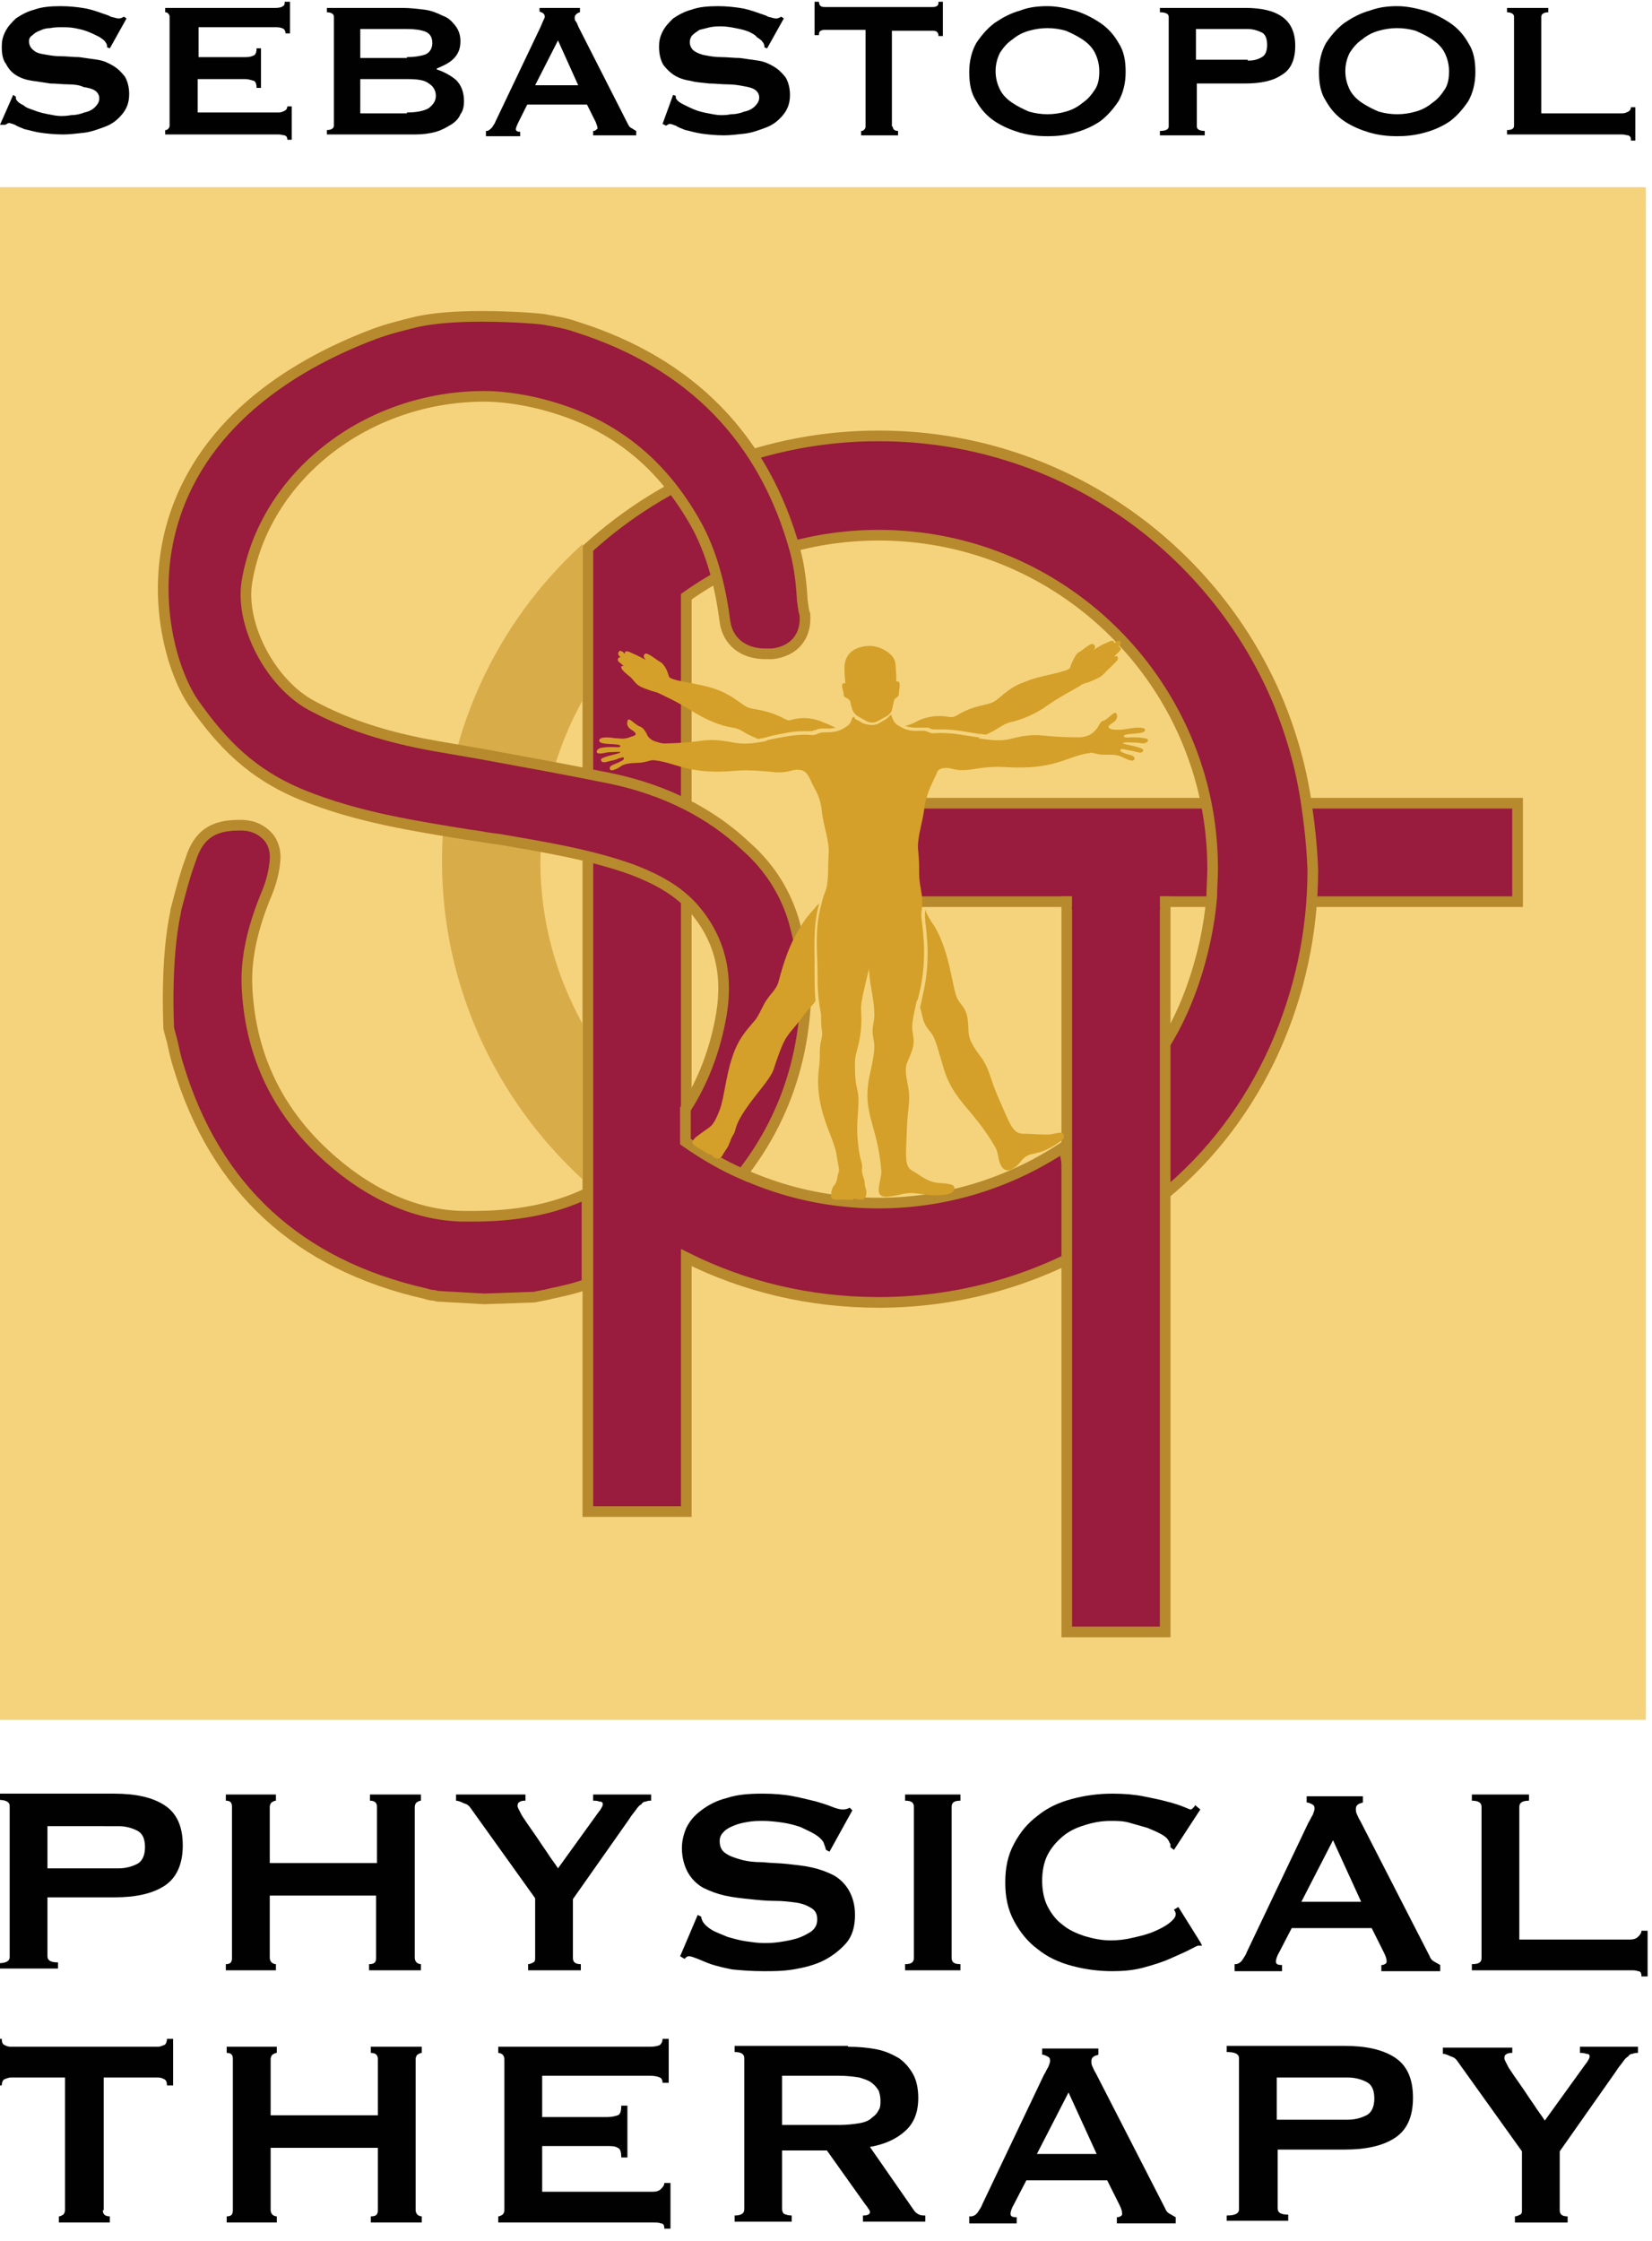 <?xml version="1.0" encoding="utf-8"?>
<!-- Generator: Adobe Illustrator 23.0.1, SVG Export Plug-In . SVG Version: 6.00 Build 0)  -->
<svg version="1.1" id="Layer_1" xmlns="http://www.w3.org/2000/svg" xmlns:xlink="http://www.w3.org/1999/xlink" x="0px" y="0px"
	 viewBox="0 0 188 255" style="enable-background:new 0 0 188 255;" xml:space="preserve">
<style type="text/css">
	.st0{fill-rule:evenodd;clip-rule:evenodd;fill:#F5D37C;}
	.st1{fill:#991B3D;stroke:#B78A2D;stroke-width:1.214;}
	.st2{fill:#010101;}
	.st3{fill:#991B3D;}
	.st4{fill:#D9AC4A;}
	.st5{fill:#D4A029;}
</style>
<rect x="-0.5" y="21.3" class="st0" width="187.8" height="174.4"/>
<rect x="103.5" y="91.4" class="st1" width="69.2" height="11.2"/>
<path class="st1" d="M148.6,91c-0.6-3.9-1.7-7.7-3.2-11.3c-7.5-17.7-25-30.1-45.4-30.1c-12.7,0-24.3,4.8-33.1,12.8V172h11.2v-28.9
	c6.6,3.3,14,5.1,21.9,5.1c8.8,0,17.1-2.3,24.3-6.4c-1.5-3.6-2.6-7.4-3.2-11.3c-6,4-13.3,6.4-21.1,6.4c-8.2,0-15.7-2.6-21.9-7V67.9
	c6.2-4.4,13.7-7,21.9-7c16.7,0,30.9,10.8,36,25.8c1.3,3.8,2,7.9,2,12.2c0,1-0.1,2.1-0.1,3.1c-0.5,6.5-3.1,14.7-7.4,19.6
	c-0.1,1,0.3,0.7,0.3,1.7c0,4.3,0.3,8.8,1.6,12.7c11-9,17-22.9,17-37C149.3,96.2,149,93.6,148.6,91z"/>
<rect x="121.4" y="102.6" class="st1" width="11.2" height="83.1"/>
<path class="st1" d="M24.3,77.5"/>
<g>
	<g>
		<path class="st2" d="M1.5,10.8L1.8,11c0,0.2,0,0.3,0.1,0.4C2,11.6,2.3,11.8,2.7,12C3,12.3,3.5,12.4,4,12.6c0.5,0.2,1,0.3,1.5,0.4
			c0.5,0.1,1,0.2,1.4,0.2c0.3,0,0.7,0,1.2-0.1c0.5,0,1-0.1,1.5-0.3c0.5-0.1,0.9-0.3,1.2-0.6c0.3-0.3,0.5-0.6,0.5-1
			c0-0.4-0.2-0.7-0.5-0.9c-0.3-0.2-0.7-0.3-1.3-0.4C9.1,9.7,8.5,9.6,7.8,9.6c-0.7,0-1.4-0.1-2.1-0.1C5.1,9.4,4.4,9.3,3.7,9.2
			C3,9.1,2.4,8.9,1.9,8.6C1.4,8.3,1,7.9,0.7,7.3C0.3,6.8,0.2,6.1,0.2,5.3c0-0.6,0.1-1.1,0.4-1.7c0.3-0.6,0.7-1,1.2-1.5
			c0.6-0.4,1.3-0.8,2.1-1c0.8-0.3,1.8-0.4,3-0.4c1,0,1.8,0.1,2.5,0.2c0.7,0.1,1.3,0.3,1.9,0.5c0.5,0.2,1,0.3,1.3,0.5
			C13,2,13.3,2.1,13.5,2.1c0.3,0,0.4-0.1,0.6-0.2l0.3,0.2l-1.9,3.4l-0.3-0.1c0-0.3-0.1-0.5-0.2-0.6c-0.1-0.2-0.4-0.4-0.7-0.6
			C10.9,4,10.5,3.8,10,3.6c-0.5-0.2-1-0.3-1.5-0.4C8,3.1,7.5,3.1,7,3.1c-0.4,0-0.8,0-1.3,0.1C5.3,3.2,4.9,3.3,4.5,3.5
			C4.2,3.6,3.9,3.8,3.7,4C3.4,4.2,3.3,4.4,3.3,4.7c0,0.4,0.2,0.8,0.5,1C4.1,6,4.5,6.1,5.1,6.2s1.1,0.2,1.8,0.2
			c0.7,0,1.4,0.1,2.1,0.1c0.7,0.1,1.4,0.2,2.1,0.3c0.7,0.1,1.3,0.4,1.8,0.7c0.5,0.3,0.9,0.7,1.3,1.2c0.3,0.5,0.5,1.2,0.5,2
			c0,1-0.3,1.7-0.8,2.3c-0.5,0.6-1.1,1.1-1.9,1.4c-0.8,0.3-1.6,0.6-2.4,0.7c-0.9,0.1-1.7,0.2-2.4,0.2c-1,0-1.9-0.1-2.6-0.2
			c-0.7-0.1-1.3-0.3-1.8-0.4c-0.5-0.2-0.8-0.3-1.1-0.5c-0.3-0.1-0.5-0.2-0.7-0.2c-0.1,0-0.2,0.1-0.4,0.2L0,14.2L1.5,10.8z"/>
		<path class="st2" d="M32.5,3.8c0-0.2-0.1-0.4-0.2-0.5c-0.2-0.1-0.4-0.2-0.8-0.2h-8.9v3.4h5.4c0.4,0,0.7-0.1,0.9-0.2
			c0.2-0.1,0.3-0.4,0.3-0.8h0.5V10h-0.5c0-0.4-0.1-0.7-0.3-0.8C28.5,9.1,28.3,9,27.9,9h-5.4v3.8h9.2c0.3,0,0.5-0.1,0.7-0.2
			c0.2-0.1,0.3-0.3,0.3-0.5h0.5v3.8h-0.5c0-0.3-0.1-0.4-0.3-0.5c-0.2,0-0.4-0.1-0.7-0.1H18.8v-0.5c0.1,0,0.2,0,0.3-0.1
			c0.1-0.1,0.2-0.2,0.2-0.4V1.9c0-0.2-0.1-0.3-0.2-0.4c-0.1-0.1-0.2-0.1-0.3-0.1V0.9h12.6c0.4,0,0.7-0.1,0.8-0.2
			c0.2-0.1,0.2-0.3,0.2-0.5H33v3.6H32.5z"/>
		<path class="st2" d="M45.8,0.9c0.8,0,1.7,0.1,2.5,0.2c0.8,0.1,1.5,0.4,2.1,0.7C51,2,51.4,2.4,51.8,2.9c0.4,0.5,0.6,1.1,0.6,1.8
			c0,0.9-0.3,1.5-0.8,2c-0.5,0.5-1.2,0.8-1.9,1.1v0.1c0.9,0.3,1.6,0.7,2.2,1.2c0.6,0.6,0.9,1.4,0.9,2.4c0,0.6-0.1,1.1-0.4,1.5
			c-0.2,0.5-0.6,0.9-1.1,1.2c-0.5,0.3-1,0.6-1.7,0.8c-0.7,0.2-1.5,0.3-2.3,0.3H37.2v-0.5c0.5,0,0.8-0.2,0.8-0.5V1.9
			c0-0.3-0.3-0.5-0.8-0.5V0.9H45.8z M46.3,6.5c0.8,0,1.5-0.1,2.1-0.3c0.5-0.2,0.8-0.7,0.8-1.3c0-0.7-0.3-1.1-0.8-1.3
			c-0.5-0.2-1.2-0.3-2.1-0.3h-5.3v3.3H46.3z M46.3,12.8c1.2,0,2-0.2,2.5-0.5c0.5-0.4,0.8-0.8,0.8-1.4c0-0.6-0.3-1.1-0.8-1.4
			c-0.5-0.4-1.3-0.5-2.5-0.5h-5.3v3.9H46.3z"/>
		<path class="st2" d="M55.4,14.9c0.2,0,0.4-0.2,0.6-0.4c0.1-0.2,0.3-0.4,0.4-0.7l5.1-10.7c0.1-0.2,0.2-0.5,0.3-0.7
			c0.1-0.2,0.2-0.4,0.2-0.5c0-0.2-0.1-0.3-0.2-0.4c-0.1-0.1-0.3-0.1-0.4-0.2V0.9H66v0.5c-0.1,0-0.3,0.1-0.4,0.2s-0.2,0.2-0.2,0.4
			c0,0.1,0,0.3,0.1,0.4c0.1,0.1,0.2,0.3,0.3,0.6l5.7,11.2c0.1,0.2,0.2,0.3,0.4,0.4c0.2,0.1,0.3,0.2,0.5,0.3v0.5h-4.9v-0.5
			c0.1,0,0.2,0,0.3-0.1c0.1-0.1,0.2-0.1,0.2-0.2c0-0.2-0.1-0.4-0.2-0.7l-1-2H60l-1,2c-0.2,0.4-0.3,0.7-0.3,0.8
			c0,0.2,0.2,0.3,0.5,0.3v0.5h-3.9V14.9z M65.8,9.7l-2.3-5.1l-2.6,5.1H65.8z"/>
		<path class="st2" d="M76.6,10.8l0.3,0.1c0,0.2,0,0.3,0.1,0.4c0.1,0.2,0.4,0.4,0.8,0.6c0.4,0.2,0.8,0.4,1.3,0.6
			c0.5,0.2,1,0.3,1.5,0.4c0.5,0.1,1,0.2,1.4,0.2c0.3,0,0.7,0,1.2-0.1c0.5,0,1-0.1,1.5-0.3c0.5-0.1,0.9-0.3,1.2-0.6
			c0.3-0.3,0.5-0.6,0.5-1c0-0.4-0.2-0.7-0.5-0.9c-0.3-0.2-0.7-0.3-1.3-0.4c-0.5-0.1-1.1-0.2-1.8-0.2c-0.7,0-1.4-0.1-2.1-0.1
			c-0.7-0.1-1.4-0.1-2.1-0.3c-0.7-0.1-1.3-0.3-1.8-0.6c-0.5-0.3-0.9-0.7-1.3-1.2c-0.3-0.5-0.5-1.2-0.5-2.1c0-0.6,0.1-1.1,0.4-1.7
			c0.3-0.6,0.7-1,1.2-1.5c0.6-0.4,1.3-0.8,2.1-1c0.8-0.3,1.8-0.4,3-0.4c1,0,1.8,0.1,2.5,0.2c0.7,0.1,1.3,0.3,1.9,0.5
			c0.5,0.2,1,0.3,1.3,0.5c0.4,0.1,0.7,0.2,0.9,0.2c0.3,0,0.4-0.1,0.6-0.2l0.3,0.2l-1.9,3.4l-0.3-0.1c0-0.3-0.1-0.5-0.2-0.6
			c-0.1-0.2-0.4-0.4-0.7-0.6C86,4,85.6,3.8,85.2,3.6c-0.5-0.2-1-0.3-1.5-0.4c-0.5-0.1-1.1-0.2-1.6-0.2c-0.4,0-0.8,0-1.3,0.1
			c-0.4,0.1-0.8,0.2-1.2,0.3C79.3,3.6,79,3.8,78.8,4c-0.2,0.2-0.3,0.5-0.3,0.8c0,0.4,0.2,0.8,0.5,1c0.3,0.2,0.7,0.4,1.3,0.5
			c0.5,0.1,1.1,0.2,1.8,0.2c0.7,0,1.4,0.1,2.1,0.1c0.7,0.1,1.4,0.2,2.1,0.3c0.7,0.1,1.3,0.4,1.8,0.7c0.5,0.3,0.9,0.7,1.3,1.2
			c0.3,0.5,0.5,1.2,0.5,2c0,1-0.3,1.7-0.8,2.3c-0.5,0.6-1.1,1.1-1.9,1.4c-0.8,0.3-1.6,0.6-2.4,0.7c-0.9,0.1-1.7,0.2-2.4,0.2
			c-1,0-1.9-0.1-2.6-0.2c-0.7-0.1-1.3-0.3-1.8-0.4c-0.5-0.2-0.8-0.3-1.1-0.5c-0.3-0.1-0.5-0.2-0.7-0.2c-0.1,0-0.2,0.1-0.4,0.2
			l-0.4-0.2L76.6,10.8z"/>
		<path class="st2" d="M101.6,14.4c0,0.3,0.2,0.5,0.6,0.5v0.5h-4.2v-0.5c0.1,0,0.2,0,0.3-0.1c0.1-0.1,0.2-0.2,0.2-0.4v-11h-4.6
			c-0.2,0-0.3,0-0.5,0.1c-0.2,0.1-0.2,0.3-0.2,0.5h-0.5V0.2h0.5c0,0.3,0.1,0.4,0.2,0.5c0.2,0.1,0.3,0.1,0.5,0.1h12.2
			c0.2,0,0.3,0,0.5-0.1c0.2-0.1,0.2-0.3,0.2-0.5h0.5v3.9h-0.5c0-0.3-0.1-0.4-0.2-0.5c-0.2-0.1-0.3-0.1-0.5-0.1h-4.6V14.4z"/>
		<path class="st2" d="M119.2,0.7c1,0,2,0.2,3.1,0.5c1,0.3,2,0.8,2.9,1.4c0.9,0.6,1.6,1.4,2.1,2.3c0.6,0.9,0.8,2,0.8,3.3
			c0,1.3-0.3,2.4-0.8,3.3c-0.6,0.9-1.3,1.7-2.1,2.3c-0.9,0.6-1.8,1-2.9,1.3c-1,0.3-2.1,0.4-3.1,0.4c-1,0-2-0.1-3.1-0.4
			c-1-0.3-2-0.7-2.9-1.3c-0.9-0.6-1.6-1.4-2.1-2.3c-0.6-0.9-0.8-2-0.8-3.3c0-1.3,0.3-2.4,0.8-3.3c0.6-0.9,1.3-1.7,2.1-2.3
			c0.9-0.6,1.8-1.1,2.9-1.4C117.1,0.8,118.2,0.7,119.2,0.7z M119.2,3.2c-0.7,0-1.4,0.1-2.1,0.3c-0.7,0.2-1.3,0.5-1.9,1
			c-0.6,0.4-1,0.9-1.4,1.5c-0.3,0.6-0.5,1.3-0.5,2.1c0,0.8,0.2,1.5,0.5,2.1c0.3,0.6,0.8,1.1,1.4,1.5c0.6,0.4,1.2,0.7,1.9,1
			c0.7,0.2,1.4,0.3,2.1,0.3c0.7,0,1.4-0.1,2.1-0.3c0.7-0.2,1.3-0.5,1.9-1c0.6-0.4,1-0.9,1.4-1.5s0.5-1.3,0.5-2.1
			c0-0.8-0.2-1.5-0.5-2.1c-0.3-0.6-0.8-1.1-1.4-1.5c-0.6-0.4-1.2-0.7-1.9-1C120.6,3.3,119.9,3.2,119.2,3.2z"/>
		<path class="st2" d="M132,15.4v-0.5c0.7,0,1-0.2,1-0.5V1.9c0-0.3-0.3-0.5-1-0.5V0.9h9.7c1.8,0,3.2,0.3,4.2,1
			c1,0.7,1.5,1.8,1.5,3.3c0,1.6-0.5,2.7-1.5,3.3c-1,0.7-2.4,1-4.2,1h-5.5v4.9c0,0.3,0.3,0.5,0.9,0.5v0.5H132z M142,6.9
			c0.6,0,1.1-0.1,1.6-0.4c0.4-0.2,0.6-0.7,0.6-1.4c0-0.7-0.2-1.2-0.6-1.4s-1-0.4-1.6-0.4h-5.9v3.5H142z"/>
		<path class="st2" d="M159,0.7c1,0,2,0.2,3.1,0.5c1,0.3,2,0.8,2.9,1.4c0.9,0.6,1.6,1.4,2.1,2.3c0.6,0.9,0.8,2,0.8,3.3
			c0,1.3-0.3,2.4-0.8,3.3c-0.6,0.9-1.3,1.7-2.1,2.3c-0.9,0.6-1.8,1-2.9,1.3s-2.1,0.4-3.1,0.4c-1,0-2-0.1-3.1-0.4
			c-1-0.3-2-0.7-2.9-1.3c-0.9-0.6-1.6-1.4-2.1-2.3c-0.6-0.9-0.8-2-0.8-3.3c0-1.3,0.3-2.4,0.8-3.3c0.6-0.9,1.3-1.7,2.1-2.3
			c0.9-0.6,1.8-1.1,2.9-1.4C157,0.8,158,0.7,159,0.7z M159,3.2c-0.7,0-1.4,0.1-2.1,0.3c-0.7,0.2-1.3,0.5-1.9,1
			c-0.6,0.4-1,0.9-1.4,1.5c-0.3,0.6-0.5,1.3-0.5,2.1c0,0.8,0.2,1.5,0.5,2.1c0.3,0.6,0.8,1.1,1.4,1.5c0.6,0.4,1.2,0.7,1.9,1
			c0.7,0.2,1.4,0.3,2.1,0.3s1.4-0.1,2.1-0.3c0.7-0.2,1.3-0.5,1.9-1c0.6-0.4,1-0.9,1.4-1.5s0.5-1.3,0.5-2.1c0-0.8-0.2-1.5-0.5-2.1
			c-0.3-0.6-0.8-1.1-1.4-1.5c-0.6-0.4-1.2-0.7-1.9-1C160.4,3.3,159.7,3.2,159,3.2z"/>
		<path class="st2" d="M185.6,15.9c0-0.3-0.1-0.4-0.3-0.5c-0.2,0-0.4-0.1-0.7-0.1h-13.1v-0.5c0.6,0,0.8-0.2,0.8-0.5V1.9
			c0-0.3-0.3-0.5-0.8-0.5V0.9h4.7v0.5c-0.5,0-0.8,0.2-0.8,0.5v11h9.2c0.3,0,0.5-0.1,0.7-0.2c0.2-0.1,0.3-0.3,0.3-0.5h0.5v3.8H185.6z
			"/>
	</g>
</g>
<g>
	<g>
		<path class="st2" d="M-0.3,224.1v-0.7c0.9,0,1.4-0.2,1.4-0.7v-17.2c0-0.5-0.5-0.7-1.4-0.7v-0.7H13c2.4,0,4.3,0.4,5.7,1.3
			c1.4,0.9,2.1,2.4,2.1,4.6c0,2.1-0.7,3.7-2.1,4.6c-1.4,0.9-3.3,1.3-5.7,1.3H5.4v6.7c0,0.5,0.4,0.7,1.2,0.7v0.7H-0.3z M13.5,212.6
			c0.8,0,1.5-0.2,2.1-0.5c0.6-0.3,0.9-1,0.9-1.9c0-1-0.3-1.6-0.9-1.9c-0.6-0.3-1.3-0.5-2.1-0.5H5.4v4.8H13.5z"/>
		<path class="st2" d="M42.9,205.6c0-0.5-0.3-0.7-0.8-0.7v-0.7h5.8v0.7c-0.2,0-0.3,0.1-0.5,0.2c-0.1,0.1-0.2,0.3-0.2,0.5v17.2
			c0,0.2,0.1,0.4,0.2,0.5c0.1,0.1,0.3,0.2,0.5,0.2v0.7H42v-0.7c0.6,0,0.8-0.2,0.8-0.7v-7.1H30.7v7.1c0,0.2,0.1,0.4,0.2,0.5
			c0.1,0.1,0.3,0.2,0.5,0.2v0.7h-5.7v-0.7c0.5,0,0.7-0.2,0.7-0.7v-17.2c0-0.5-0.2-0.7-0.7-0.7v-0.7h5.7v0.7c-0.2,0-0.3,0.1-0.5,0.2
			c-0.1,0.1-0.2,0.3-0.2,0.5v6.4h12.2V205.6z"/>
		<path class="st2" d="M59.8,204.2v0.7c-0.2,0-0.4,0-0.6,0.1c-0.2,0.1-0.3,0.2-0.3,0.5c0,0.2,0.2,0.5,0.5,1.1
			c0.4,0.6,0.8,1.2,1.3,1.9c0.5,0.7,1,1.5,1.5,2.2c0.5,0.8,1,1.4,1.3,1.9l4.4-6.1c0.2-0.3,0.4-0.5,0.5-0.7c0.1-0.2,0.2-0.3,0.2-0.5
			c0-0.2-0.1-0.3-0.4-0.3c-0.2-0.1-0.5-0.1-0.7-0.1v-0.7h6.6v0.7c-0.2,0-0.4,0-0.6,0.1c-0.2,0-0.4,0.1-0.5,0.3
			c-0.2,0.1-0.4,0.3-0.6,0.6c-0.2,0.3-0.5,0.6-0.8,1.1l-6.4,9.1v6.7c0,0.5,0.3,0.7,0.9,0.7v0.7h-6v-0.7c0.2,0,0.4-0.1,0.6-0.2
			c0.2-0.1,0.2-0.3,0.2-0.5V216l-7.3-10.2c-0.2-0.3-0.4-0.5-0.8-0.6c-0.4-0.2-0.7-0.3-0.9-0.3v-0.7H59.8z"/>
		<path class="st2" d="M79.4,217.9l0.4,0.2c0,0.2,0.1,0.4,0.2,0.6c0.2,0.3,0.5,0.6,1,0.9c0.5,0.3,1.1,0.5,1.8,0.8
			c0.7,0.2,1.4,0.4,2.1,0.5c0.7,0.1,1.4,0.2,2,0.2c0.4,0,1,0,1.7-0.1c0.7-0.1,1.3-0.2,2-0.4c0.7-0.2,1.2-0.5,1.7-0.8
			c0.5-0.4,0.7-0.8,0.7-1.4c0-0.6-0.2-1-0.7-1.3s-1-0.5-1.7-0.6c-0.7-0.1-1.5-0.2-2.5-0.2c-0.9,0-1.9-0.1-2.8-0.2
			c-1-0.1-1.9-0.2-2.8-0.4c-0.9-0.2-1.7-0.5-2.5-0.9c-0.7-0.4-1.3-1-1.7-1.7c-0.4-0.7-0.7-1.7-0.7-2.8c0-0.8,0.2-1.6,0.5-2.3
			c0.4-0.8,0.9-1.4,1.7-2c0.8-0.6,1.7-1.1,2.9-1.4c1.2-0.4,2.5-0.5,4.1-0.5c1.3,0,2.5,0.1,3.5,0.3c1,0.2,1.8,0.4,2.6,0.6
			c0.7,0.2,1.3,0.4,1.8,0.6c0.5,0.2,0.9,0.3,1.2,0.3c0.4,0,0.6-0.1,0.8-0.2L97,206l-2.6,4.7l-0.4-0.2c-0.1-0.4-0.2-0.6-0.3-0.9
			c-0.2-0.3-0.5-0.6-1-0.9c-0.5-0.3-1-0.5-1.6-0.8c-0.6-0.2-1.3-0.4-2-0.5c-0.7-0.1-1.5-0.2-2.2-0.2c-0.6,0-1.1,0-1.7,0.1
			c-0.6,0.1-1.1,0.2-1.6,0.4c-0.5,0.2-0.9,0.4-1.2,0.7c-0.3,0.3-0.5,0.6-0.5,1.1c0,0.6,0.2,1.1,0.7,1.4c0.4,0.3,1,0.5,1.7,0.7
			c0.7,0.2,1.5,0.3,2.5,0.3c0.9,0.1,1.9,0.1,2.8,0.2s1.9,0.2,2.8,0.4c0.9,0.2,1.7,0.5,2.5,0.9c0.7,0.4,1.3,1,1.7,1.7
			c0.4,0.7,0.7,1.6,0.7,2.8c0,1.3-0.3,2.4-1,3.2c-0.7,0.8-1.6,1.5-2.6,2c-1,0.5-2.2,0.8-3.4,1c-1.2,0.2-2.3,0.2-3.4,0.2
			c-1.4,0-2.6-0.1-3.6-0.2c-1-0.2-1.8-0.4-2.4-0.6c-0.6-0.2-1.2-0.5-1.5-0.6s-0.7-0.3-1-0.3c-0.2,0-0.3,0.1-0.5,0.3l-0.5-0.3
			L79.4,217.9z"/>
		<path class="st2" d="M103,223.5c0.7,0,1-0.2,1-0.7v-17.2c0-0.5-0.3-0.7-1-0.7v-0.7h6.3v0.7c-0.7,0-1,0.2-1,0.7v17.2
			c0,0.5,0.3,0.7,1,0.7v0.7H103V223.5z"/>
		<path class="st2" d="M136.8,221.4c-0.1,0-0.1,0-0.2,0c-0.1,0-0.1,0-0.2,0c-0.2,0-0.5,0.2-1.1,0.5c-0.6,0.3-1.3,0.6-2.2,1
			c-0.9,0.4-1.9,0.7-3,1c-1.1,0.3-2.3,0.4-3.5,0.4c-1.6,0-3.1-0.2-4.6-0.6c-1.5-0.4-2.8-1-3.9-1.9c-1.1-0.8-2-1.9-2.7-3.2
			c-0.7-1.3-1-2.7-1-4.4c0-1.7,0.3-3.1,1-4.4c0.7-1.3,1.5-2.3,2.7-3.2c1.1-0.9,2.4-1.5,3.9-1.9c1.5-0.4,3-0.6,4.6-0.6
			c1.3,0,2.5,0.1,3.5,0.3c1,0.2,2,0.4,2.7,0.6c0.8,0.2,1.4,0.4,1.9,0.6c0.5,0.2,0.7,0.3,0.8,0.3c0.1,0,0.2-0.1,0.3-0.2
			c0.1-0.1,0.2-0.2,0.2-0.3l0.6,0.5l-3,4.6l-0.4-0.3c0-0.1,0-0.2,0-0.2c0-0.1,0-0.2-0.1-0.3c-0.1-0.3-0.3-0.6-0.8-0.9
			c-0.5-0.3-1-0.5-1.7-0.8c-0.7-0.2-1.4-0.4-2.1-0.6c-0.7-0.2-1.4-0.2-2.1-0.2c-1.1,0-2.1,0.2-3,0.5c-1,0.3-1.8,0.7-2.5,1.3
			c-0.7,0.6-1.3,1.3-1.7,2.1c-0.4,0.8-0.6,1.8-0.6,2.9c0,1.1,0.2,2.1,0.6,2.9c0.4,0.8,1,1.6,1.7,2.1c0.7,0.6,1.6,1,2.5,1.3
			c1,0.3,2,0.5,3,0.5c0.8,0,1.7-0.1,2.5-0.3c0.9-0.2,1.7-0.4,2.4-0.7c0.7-0.3,1.3-0.6,1.8-1c0.5-0.4,0.7-0.7,0.7-1
			c0-0.2-0.1-0.3-0.2-0.5l0.5-0.3l2.5,4L136.8,221.4z"/>
		<path class="st2" d="M140.6,223.5c0.3,0,0.6-0.2,0.8-0.5c0.2-0.3,0.4-0.6,0.5-0.9l7-14.7c0.2-0.3,0.3-0.6,0.5-0.9
			c0.1-0.3,0.2-0.5,0.2-0.7c0-0.3-0.1-0.4-0.3-0.5c-0.2-0.1-0.4-0.2-0.6-0.2v-0.7h6.4v0.7c-0.2,0.1-0.4,0.1-0.5,0.2
			c-0.2,0.1-0.3,0.3-0.3,0.5c0,0.2,0,0.4,0.1,0.6c0.1,0.2,0.2,0.5,0.4,0.8l7.9,15.4c0.1,0.3,0.3,0.5,0.5,0.6
			c0.2,0.1,0.5,0.3,0.7,0.4v0.7h-6.7v-0.7c0.1,0,0.2,0,0.4-0.1c0.2-0.1,0.2-0.2,0.2-0.3c0-0.3-0.1-0.6-0.3-1l-1.4-2.8H147l-1.4,2.7
			c-0.3,0.5-0.4,0.9-0.4,1.1c0,0.3,0.2,0.4,0.7,0.4v0.7h-5.4V223.5z M154.9,216.4l-3.2-7l-3.6,7H154.9z"/>
		<path class="st2" d="M186.8,224.9c0-0.4-0.1-0.6-0.4-0.6c-0.2-0.1-0.5-0.1-0.9-0.1h-18v-0.7c0.8,0,1.1-0.2,1.1-0.7v-17.2
			c0-0.5-0.4-0.7-1.1-0.7v-0.7h6.5v0.7c-0.7,0-1.1,0.2-1.1,0.7v15.1h12.6c0.4,0,0.7-0.1,0.9-0.3c0.2-0.2,0.4-0.4,0.4-0.7h0.7v5.2
			H186.8z"/>
	</g>
</g>
<g>
	<g>
		<path class="st2" d="M11.7,251.5c0,0.5,0.3,0.7,0.8,0.7v0.7H6.7v-0.7c0.2,0,0.3-0.1,0.5-0.2c0.1-0.1,0.2-0.3,0.2-0.5v-15.1H1.2
			c-0.2,0-0.4,0.1-0.7,0.2c-0.2,0.1-0.3,0.4-0.3,0.7h-0.7V232h0.7c0,0.4,0.1,0.6,0.3,0.7c0.2,0.1,0.4,0.2,0.7,0.2H18
			c0.2,0,0.4-0.1,0.7-0.2c0.2-0.1,0.3-0.4,0.3-0.7h0.7v5.3H19c0-0.4-0.1-0.6-0.3-0.7c-0.2-0.1-0.4-0.2-0.7-0.2h-6.2V251.5z"/>
		<path class="st2" d="M43,234.3c0-0.5-0.3-0.7-0.8-0.7v-0.7H48v0.7c-0.2,0-0.3,0.1-0.5,0.2c-0.1,0.1-0.2,0.3-0.2,0.5v17.2
			c0,0.2,0.1,0.4,0.2,0.5c0.1,0.1,0.3,0.2,0.5,0.2v0.7h-5.8v-0.7c0.6,0,0.8-0.2,0.8-0.7v-7.1H30.8v7.1c0,0.2,0.1,0.4,0.2,0.5
			c0.1,0.1,0.3,0.2,0.5,0.2v0.7h-5.7v-0.7c0.5,0,0.7-0.2,0.7-0.7v-17.2c0-0.5-0.2-0.7-0.7-0.7v-0.7h5.7v0.7c-0.2,0-0.3,0.1-0.5,0.2
			c-0.1,0.1-0.2,0.3-0.2,0.5v6.4H43V234.3z"/>
		<path class="st2" d="M75.4,237c0-0.3-0.1-0.5-0.3-0.6c-0.2-0.1-0.6-0.2-1.1-0.2H61.7v4.7h7.4c0.5,0,0.9-0.1,1.2-0.2
			c0.3-0.1,0.4-0.5,0.4-1.1h0.7v5.9h-0.7c0-0.6-0.1-1-0.4-1.1c-0.3-0.2-0.7-0.2-1.2-0.2h-7.4v5.2h12.6c0.4,0,0.7-0.1,0.9-0.3
			c0.2-0.2,0.4-0.4,0.4-0.7h0.7v5.2h-0.7c0-0.4-0.1-0.6-0.4-0.6c-0.2-0.1-0.5-0.1-0.9-0.1H56.7v-0.7c0.2,0,0.3-0.1,0.5-0.2
			c0.1-0.1,0.2-0.3,0.2-0.5v-17.2c0-0.2-0.1-0.4-0.2-0.5c-0.1-0.1-0.3-0.2-0.5-0.2v-0.7H74c0.5,0,0.9-0.1,1.1-0.2
			c0.2-0.2,0.3-0.4,0.3-0.7h0.7v5H75.4z"/>
		<path class="st2" d="M96.5,232.9c1.2,0,2.3,0.1,3.3,0.3c1,0.2,1.8,0.6,2.5,1c0.7,0.5,1.2,1.1,1.6,1.8c0.4,0.7,0.6,1.7,0.6,2.7
			c0,1.7-0.5,2.9-1.5,3.8c-1,0.9-2.3,1.5-4,1.8l5,7.2c0.2,0.3,0.4,0.4,0.6,0.5c0.2,0.1,0.5,0.1,0.7,0.1v0.7h-7.1v-0.7
			c0.2,0,0.4,0,0.6-0.1c0.2-0.1,0.2-0.2,0.2-0.3c0-0.1-0.1-0.3-0.2-0.4c-0.1-0.2-0.3-0.4-0.5-0.7l-4.2-5.9H89v6.7
			c0,0.2,0.1,0.4,0.2,0.5c0.2,0.1,0.5,0.2,0.9,0.2v0.7h-6.5v-0.7c0.7,0,1.1-0.2,1.1-0.7v-17.2c0-0.5-0.4-0.7-1.1-0.7v-0.7H96.5z
			 M95.5,241.8c0.9,0,1.7-0.1,2.3-0.2c0.6-0.1,1.1-0.3,1.4-0.6c0.4-0.3,0.6-0.5,0.8-0.9c0.2-0.3,0.2-0.7,0.2-1.1
			c0-0.4-0.1-0.8-0.2-1.1c-0.2-0.3-0.4-0.6-0.8-0.9c-0.4-0.3-0.8-0.4-1.4-0.6c-0.6-0.1-1.4-0.2-2.3-0.2H89v5.6H95.5z"/>
		<path class="st2" d="M110.5,252.2c0.3,0,0.6-0.2,0.8-0.5c0.2-0.3,0.4-0.6,0.5-0.9l7-14.7c0.2-0.3,0.3-0.6,0.5-0.9
			c0.1-0.3,0.2-0.5,0.2-0.7c0-0.3-0.1-0.4-0.3-0.5c-0.2-0.1-0.4-0.2-0.6-0.2v-0.7h6.4v0.7c-0.2,0.1-0.4,0.1-0.5,0.2
			c-0.2,0.1-0.3,0.3-0.3,0.5c0,0.2,0,0.4,0.1,0.6c0.1,0.2,0.2,0.5,0.4,0.8l7.9,15.4c0.1,0.3,0.3,0.5,0.5,0.6
			c0.2,0.1,0.5,0.3,0.7,0.4v0.7h-6.7v-0.7c0.1,0,0.2,0,0.4-0.1c0.2-0.1,0.2-0.2,0.2-0.3c0-0.3-0.1-0.6-0.3-1l-1.4-2.8h-9.2l-1.4,2.7
			c-0.3,0.5-0.4,0.9-0.4,1.1c0,0.3,0.2,0.4,0.7,0.4v0.7h-5.4V252.2z M124.8,245.1l-3.2-7l-3.6,7H124.8z"/>
		<path class="st2" d="M139.6,252.8v-0.7c0.9,0,1.4-0.2,1.4-0.7v-17.2c0-0.5-0.5-0.7-1.4-0.7v-0.7H153c2.4,0,4.3,0.4,5.7,1.3
			c1.4,0.9,2.1,2.4,2.1,4.6s-0.7,3.7-2.1,4.6c-1.4,0.9-3.3,1.3-5.7,1.3h-7.6v6.7c0,0.5,0.4,0.7,1.2,0.7v0.7H139.6z M153.4,241.2
			c0.8,0,1.5-0.2,2.1-0.5c0.6-0.3,0.9-1,0.9-1.9c0-1-0.3-1.6-0.9-1.9c-0.6-0.3-1.3-0.5-2.1-0.5h-8.1v4.8H153.4z"/>
		<path class="st2" d="M172.1,232.9v0.7c-0.2,0-0.4,0-0.6,0.1c-0.2,0.1-0.3,0.2-0.3,0.5c0,0.2,0.2,0.5,0.5,1.1
			c0.4,0.6,0.8,1.2,1.3,1.9c0.5,0.7,1,1.5,1.5,2.2c0.5,0.8,1,1.4,1.3,1.9l4.4-6.1c0.2-0.3,0.4-0.5,0.5-0.7c0.1-0.2,0.2-0.3,0.2-0.5
			c0-0.2-0.1-0.3-0.4-0.3c-0.2-0.1-0.5-0.1-0.7-0.1v-0.7h6.6v0.7c-0.2,0-0.4,0-0.6,0.1c-0.2,0-0.4,0.1-0.5,0.3
			c-0.2,0.1-0.4,0.3-0.6,0.6c-0.2,0.3-0.5,0.6-0.8,1.1l-6.4,9.1v6.7c0,0.5,0.3,0.7,0.9,0.7v0.7h-6v-0.7c0.2,0,0.4-0.1,0.6-0.2
			c0.2-0.1,0.2-0.3,0.2-0.5v-6.7l-7.3-10.2c-0.2-0.3-0.4-0.5-0.8-0.6c-0.4-0.2-0.7-0.3-0.9-0.3v-0.7H172.1z"/>
	</g>
</g>
<rect x="122" y="100.5" class="st3" width="10" height="3"/>
<path class="st4" d="M61.5,98.1c0-6.7,1.8-13,4.8-18.4V61.9c-9.8,8.9-16,21.8-16,36.1c0,14.3,6.2,27.2,16,36.2v-17.7
	C63.3,111.1,61.5,104.8,61.5,98.1z"/>
<g>
	<path class="st1" d="M91.3,68.3c-0.1-1.8-0.3-3.7-0.8-5.6c-3.5-12.8-11.9-21.4-24.9-25.5c-1.1-0.4-2.3-0.6-3.4-0.8
		C62,36.3,58.6,36,54.8,36c-3,0-5.4,0.2-7.3,0.6c-1.6,0.4-3.3,0.8-4.9,1.4c-8.5,3.2-19.3,9.5-22.9,21.3c-2.7,8.9,0,17.4,2.4,20.8
		c3.2,4.5,6.5,8,12.4,10.4c6.2,2.5,12.7,3.5,18.9,4.5c0.9,0.1,1.8,0.3,2.6,0.4l0.8,0.1c5.2,0.9,10.2,1.7,15,3.4
		c3.2,1.2,5.3,2.5,6.9,4.2c3.1,3.4,4.2,7.5,3.4,12.3c-0.7,4.1-2.1,7.7-4.1,10.8v3.7c2,1.4,4.2,2.7,6.5,3.7c0-0.1,0.1-0.1,0.1-0.2
		c4.4-5.7,6.8-12.4,7.1-19.9c0.1-2.9-0.6-5.8-1.3-8.5c-0.9-3.2-2.7-6.2-5.4-8.6c-4.1-3.9-9.3-6.5-15.4-7.8c-4.9-1-9.9-1.9-14.8-2.8
		c-1.7-0.3-3.5-0.6-5.2-0.9c-5.7-1-10.2-2.5-14.1-4.6c-4.7-2.5-8.2-9.2-7.4-14.1c2-12,13.6-21.1,27-21.1c1.6,0,3.2,0.2,4.8,0.5
		c8.9,1.8,15.2,6.5,19.5,14.4c1.9,3.6,2.7,7.6,3.1,10.7c0.3,2.3,2.1,3.7,4.6,3.7c0.2,0,0.5,0,0.8,0c2.5-0.3,3.9-2,3.7-4.5
		C91.4,69.4,91.4,68.8,91.3,68.3z"/>
	<path class="st1" d="M62.7,147.2c1.4-0.3,2.8-0.6,4.1-1.1v-10.3c-3.8,1.8-8,2.6-13,2.6c-0.4,0-0.7,0-1.1,0
		c-5.6-0.1-11.2-2.7-16.2-7.5c-5.3-5.1-8.1-11.4-8.4-18.8c-0.1-3.1,0.6-6.4,2.2-10.3c0.6-1.4,0.9-2.7,1-3.9c0.1-1.4-0.4-2.3-0.9-2.8
		c-0.5-0.5-1.4-1.2-3-1.2l-0.2,0c-3,0-4.6,1.1-5.5,3.9c-0.7,1.9-1.2,3.9-1.7,5.8l0,0.1c-1.2,5.6-0.8,12.8-0.8,13.3l0.1,0.4
		c0.1,0.4,0.2,0.7,0.3,1.1c0.2,0.9,0.4,1.9,0.7,2.8c4.2,13.9,13.6,22.6,28.1,25.9c0.3,0.1,0.7,0.2,1,0.2l0.4,0.1l5.3,0.3l5.7-0.2
		l1-0.2C61.9,147.4,62.3,147.3,62.7,147.2z"/>
</g>
<g id="Man_1_">
	<path class="st5" d="M70.7,74.8c0,0-0.5-0.2-0.3-0.6c0.2-0.4,0.7,0.2,0.7,0.2c0-0.6,0.7-0.1,1,0c0.3,0.1,1.4,0.7,1.4,0.7
		c-0.3-0.3-0.3-0.5-0.1-0.7c0.3-0.2,1.3,0.7,1.7,0.9c0.4,0.2,0.8,0.9,0.9,1.3c0.2,0.4-0.1,0.5,1,0.8c1.3,0.3,2.9,0.5,4.4,1
		c2,0.7,3,1.8,3.7,2.1c0.8,0.3,2.1,0.2,4.2,1.3c0.4,0.2,0.5,0.2,0.8,0.1c1.5-0.4,2.7-0.1,3.6,0.3c0.6,0.2,1.1,0.5,1.4,0.6
		c-0.4,0.1-0.7,0.1-1,0.1c-0.1,0-0.3,0-0.4,0c-0.2,0-0.5,0-0.7,0.1c-0.2,0.1-0.3,0.1-0.4,0.1c-0.1,0.1-0.2,0.1-0.6,0.1
		c-0.1,0-0.3,0-0.4,0c-0.1,0-0.2,0-0.3,0c-1.1,0-2.3,0.3-3.4,0.5c-0.2,0.1-0.5,0.1-0.7,0.2c-0.3,0.1-0.6,0.1-0.9,0.2
		c-0.2-0.1-0.5-0.2-0.9-0.4c-0.7-0.3-1.2-0.8-2-0.9c-1.5-0.2-3.2-1-4.5-1.8c-1.9-1.2-3.3-1.8-3.9-2.1c-0.4-0.2-0.7-0.2-1.2-0.4
		c-1.5-0.5-1.4-0.8-2-1.4c-1-0.8-1.1-1-1.1-1.2c0-0.2,0.3-0.1,0.3-0.1c0,0-0.2-0.2-0.6-0.5C70.1,74.9,70.6,74.7,70.7,74.8z
		 M104.4,82.8c0.1,0,0.3,0,0.4,0c0.2,0,0.5,0,0.7,0c0.2,0,0.3,0.1,0.4,0.1c0.1,0.1,0.2,0.1,0.7,0.1c0.1,0,0.3,0,0.4,0
		c0.1,0,0.2,0,0.3,0c1.1,0,2.3,0.2,3.4,0.4c0.2,0,0.5,0.1,0.7,0.1c0.3,0,0.6,0.1,0.8,0.1c0.2-0.1,0.4-0.2,0.8-0.4
		c0.6-0.3,1.2-0.8,1.9-1c1.5-0.3,3.2-1.1,4.4-2c1.9-1.3,3.3-1.9,3.8-2.3c0.4-0.2,0.7-0.2,1.1-0.4c1.5-0.6,1.3-0.8,2-1.4
		c0.9-0.9,1.1-1,1-1.3c0-0.2-0.3-0.1-0.4-0.1c0,0,0.2-0.2,0.6-0.6c0.4-0.4-0.1-0.6-0.2-0.5c0,0,0.5-0.2,0.3-0.6
		c-0.2-0.3-0.7,0.2-0.7,0.2c0-0.6-0.7-0.1-1,0c-0.3,0.1-1.3,0.7-1.4,0.8c0.3-0.3,0.3-0.5,0-0.7c-0.3-0.2-1.3,0.8-1.6,0.9
		c-0.4,0.2-0.7,1-0.9,1.4c-0.2,0.4,0.1,0.5-1,0.8c-1.3,0.4-2.9,0.6-4.3,1.2c-2,0.7-2.9,2-3.6,2.3c-0.8,0.4-2.1,0.3-4.1,1.5
		c-0.4,0.2-0.4,0.2-0.8,0.2c-1.5-0.3-2.7,0-3.6,0.4c-0.5,0.3-1,0.5-1.5,0.6C103.6,82.8,104,82.8,104.4,82.8z M92.7,110.6
		c0-0.5,0-0.9,0-1.4c-0.1-3.8,0.2-5.1,0.5-6.3c0,0,0-0.1,0-0.1c-0.1,0.1-0.1,0.2-0.2,0.2c-0.7,0.9-1.2,1.2-2.1,2.8
		c-1,1.6-1.7,3.6-2.3,5.9c-0.2,0.8-0.9,1.4-1.3,2c-0.5,0.7-0.8,1.6-1.3,2.3c-1.1,1.3-2,2.2-2.7,4.4c-0.7,2.1-0.9,4.6-1.4,5.9
		c-0.5,1.3-0.8,1.7-1.2,2s-1.6,1.1-1.7,1.3c-0.1,0.2-0.6,0.4,0.4,1c1.1,0.6,1.2,0.8,1.5,0.8c0.1,0,0.1,0,0.2,0.1
		c0,0.1,0.1,0.2,0.4,0.3c0.3,0.1,0.5,0,0.7-0.3c0.1-0.2,0.3-0.5,0.5-0.8c0.3-0.4,0.4-1,0.7-1.5c0.5-0.7,0-0.8,1.4-2.9
		c1.2-1.8,2.7-3.3,3.2-4.5c0.4-1.2,1-3.1,1.6-3.9c0.4-0.6,1.2-1.4,2.1-2.7c0.3-0.4,0.8-0.8,1.1-1.3
		C92.7,112.5,92.7,111.6,92.7,110.6z M119.2,129.1c-1.3,0-1.8-0.1-2.9-0.1c-1.1-0.1-1.4-1.2-2.6-3.9c-1.2-2.7-1-3.4-2.2-5
		c-1.2-1.6-1.3-2.2-1.3-3.3c-0.1-1.1-0.1-1.6-0.8-2.5c-0.7-0.9-0.6-0.9-1.3-4.1c-0.5-2.2-1.2-4.1-2.1-5.3c-0.3-0.5-0.6-1-0.7-1.4
		c0,0.3-0.1,0.6,0,1.2l0,0.2c0.2,1.6,0.6,4.7-0.3,8.4c-0.1,0.5-0.2,1-0.3,1.3c0.2,0.6,0.3,1.4,0.5,1.8c0.3,0.7,0.6,0.8,1,1.5
		c0.4,0.8,0.7,2.1,1,3c1.1,4.4,3.4,5,6.1,9.7c0.3,0.5,0.3,1.5,0.6,2c0.5,1,1.5,0.6,2.4-0.6c1-1.1,1.6-0.3,3.9-1.8
		c1.1-0.7,0.9-0.8,0.8-1.2C120.8,128.7,119.9,129.1,119.2,129.1z"/>
	<path class="st5" d="M130.2,84c-0.5-0.1-1-0.1-1.3-0.1c-0.3,0-0.9,0.1-1-0.1c-0.1-0.5,2.6-0.1,2.4-0.8c-0.1-0.3-1.2-0.2-1.8-0.1
		c-0.6,0.1-1,0.2-1.9,0.1c-0.9-0.2-0.2-0.6,0.1-0.8c0.3-0.2,0.5-0.5,0.4-0.9c-0.2-0.6-0.8,0.4-1.5,0.7c-0.4,0.1-0.5,0.5-0.7,0.8
		c-0.2,0.3-0.7,0.8-1.1,0.9c-0.3,0.1-0.6,0.2-0.9,0.2c-4.6,0-4.2-0.5-6.7-0.1c-1.5,0.3-1.9,0.7-4.9,0.2c-1.4-0.2-2.8-0.5-4.3-0.5
		c-1.3,0.1-1,0-1.6-0.2c-0.7-0.2-1.7,0.3-3.1-0.6c-0.3-0.2-0.5-0.4-0.9-0.6l-0.4-0.3c0,0,0,0,0,0c-0.1,0-0.1,0.1-0.2,0.1
		c-0.1,0-0.1,0.1-0.2,0.1c-0.2,0.1-0.3,0.2-0.5,0.3c-0.3,0.2-0.6,0.3-1,0.3c-0.3,0-0.7-0.1-1-0.2c-0.2-0.1-0.3-0.2-0.5-0.3
		c-0.1,0-0.2-0.1-0.2-0.1c-0.1,0-0.2-0.1-0.2-0.2c-0.1-0.1-0.2-0.1-0.2-0.2c-0.1,0.5-0.3,0.9-0.8,1.2c-1.3,0.9-2.3,0.5-3,0.7
		c-0.6,0.2-0.3,0.3-1.6,0.2c-1.4,0-2.8,0.3-4.3,0.6c-3,0.6-3.4,0.2-5,0c-2.5-0.3-2.1,0.2-6.7,0.3c-0.3,0-0.6-0.1-0.9-0.2
		c-0.5-0.1-1-0.5-1.1-0.9c-0.2-0.3-0.3-0.6-0.7-0.8c-0.7-0.2-1.4-1.3-1.5-0.6c-0.1,0.4,0.1,0.7,0.4,0.9c0.3,0.2,1,0.6,0.1,0.8
		C71,84.2,70.6,84,70,84c-0.6-0.1-1.7-0.2-1.8,0.2c-0.2,0.7,2.4,0.3,2.4,0.7c0,0.2-0.6,0.1-0.9,0.1c-0.3,0-0.8,0-1.3,0.1
		c-0.5,0.1-0.6,0.5-0.4,0.6c0.3,0.1,0.7,0,1.2-0.1c0.5,0,1.4-0.1,1.4,0c0,0.2-2.4,0.5-2.2,0.9c0.1,0.4,0.6,0.2,1,0.1
		c0.4-0.1,0.6-0.1,1-0.3c0.4-0.1,0.6-0.2,0.6,0c0,0.2-0.3,0.3-0.7,0.5c-0.4,0.2-1,0.3-0.9,0.7c0.1,0.4,1-0.1,1.4-0.4
		c0.8-0.4,1.9-0.2,2.6-0.4c0.6-0.1,0.5-0.2,1-0.2c2.7,0.3,3.9,1.7,9.4,1.2c1.2-0.1,2.5,0,3.7,0.1c2.3,0.3,2.5-0.3,3.4-0.2
		c1.1,0,1.3,1.3,1.8,2.1c0.4,0.7,0.7,1.5,0.8,2.4c0.2,2,0.9,3.5,0.8,5c-0.1,1.9,0,2.5-0.2,3.7c-0.1,0.6-0.3,0.8-0.5,1.6
		c-0.3,1.3-0.8,2.3-0.6,6.7c0.1,1.9-0.1,3.6,0.4,6.1c0.1,0.7,0,1.3,0.1,1.8c0.2,1.1-0.1,1-0.2,2.4c0,0.5,0,1.6-0.1,2.1
		c-0.6,4.7,1.7,7.8,2,9.9c0.2,1.4,0.4,1.7,0.2,2.1c-0.1,0.2-0.1,0.9-0.4,1.3c-0.3,0.3-0.4,0.8-0.4,0.9c0,0.3-0.3,0.9,0.9,0.8
		c1.2,0,1.5,0.1,1.7-0.1c0.1,0,0.1,0,0.2,0c0.1,0.1,0.4,0.1,0.8,0.1c0.3-0.1,0.4-0.5,0.4-0.9c0-0.2-0.2-0.6-0.2-1
		c0-0.5-0.4-1.1-0.3-1.6c0.1-0.8-0.3-0.8-0.5-3.4c-0.2-2.2,0.3-4.1,0-5.4c-0.3-1.3-0.3-1.9-0.3-3.3c0-1.4,0.9-2.5,0.7-5.9
		c-0.1-0.9,0.4-2.6,0.9-4.8l0,0.2c0.1,1.9,0.6,3.3,0.6,5.1c0,0.6-0.2,1.2-0.2,1.8c0,0.8,0.2,1,0.2,1.8c0,0.9-0.3,2.2-0.5,3.1
		c-1,4.5,0.9,5.7,1.3,11.1c0,0.6-0.3,1.5-0.3,2.1c0,1.1,1.1,0.8,2.6,0.5c1.4-0.4,2.7,0.2,4,0.1c1.3,0,1.9-0.2,2-0.7
		c0.1-0.5-0.4-0.6-1.8-0.7c-1.3-0.1-2.1-0.9-3-1.4c-0.9-0.5-0.7-1.7-0.6-4.6c0.1-3,0.5-3.2,0.1-5.2c-0.4-2-0.2-2.2,0.2-3.1
		c0.4-1,0.6-1.5,0.4-2.6c-0.2-1.1-0.1-1.4,0.6-4.6c0.9-3.7,0.5-6.7,0.3-8.3c-0.2-1.6,0.4-1.4-0.2-4.2c-0.2-1.3,0-1.8-0.2-3.7
		c-0.2-1.5,0.5-3.2,0.7-5c0.1-0.8,0.4-1.7,0.7-2.4c0.4-0.8,0.6-2.1,1.7-2.1c1-0.1,1.1,0.5,3.4,0.1c1.2-0.2,2.4-0.3,3.7-0.2
		c5.5,0.3,6.7-1.2,9.3-1.6c0.5-0.1,0.4,0,1,0.1c0.8,0.2,1.8-0.1,2.7,0.3c0.5,0.2,1.3,0.7,1.5,0.3c0.1-0.4-0.5-0.5-0.9-0.6
		c-0.4-0.2-0.7-0.2-0.7-0.4c0-0.2,0.2-0.2,0.6-0.1c0.4,0.1,0.6,0.1,1,0.2c0.4,0.1,0.9,0.3,1-0.1c0.1-0.4-2.3-0.7-2.3-0.8
		c0-0.2,0.9-0.1,1.4-0.1c0.5,0,1,0.2,1.2,0C130.8,84.4,130.7,84,130.2,84z"/>
	<path class="st5" d="M102.3,78.8c0,0.3,0,0.4-0.3,0.6c-0.1,0.1-0.2,0.1-0.2,0.2c-0.1,0.1-0.1,0.5-0.2,0.7c0,0,0,0,0,0.1
		c0,0.1-0.1,0.2-0.1,0.4c-0.1,0.3-0.3,0.5-0.6,0.7l0,0c-0.1,0-0.1,0.1-0.2,0.1c-0.2,0.1-0.5,0.3-0.7,0.4c-0.5,0.3-1,0.3-1.5,0
		c-0.2-0.1-0.5-0.3-0.7-0.4c-0.1,0-0.1-0.1-0.2-0.1c-0.4-0.3-0.6-0.6-0.7-1.1c-0.1-0.2-0.1-0.6-0.2-0.7c-0.1-0.1-0.2-0.1-0.2-0.2
		C96,79.3,96,79.2,96,78.9c0-0.2-0.3-0.9-0.1-1.1c0.1-0.1,0.3,0,0.3-0.1c0,0-0.1-0.8-0.1-1.7c0-2,1.7-2.5,2.9-2.5
		c1.2,0,2.8,0.9,2.9,2c0.1,1,0.1,2,0.1,2c0,0.1,0.2,0,0.3,0.1C102.5,77.9,102.3,78.6,102.3,78.8z"/>
	<path class="st5" d="M111.3,83.9c-1.4-0.2-2.8-0.5-4.3-0.5c-1.3,0.1-1,0-1.6-0.2c-0.7-0.2-1.7,0.3-3.1-0.6
		c-0.6-0.3-0.7-0.8-0.9-1.3c-0.1,0.1-0.2,0.2-0.3,0.3l-0.1,0.1l0,0c0,0-0.1,0-0.1,0.1c-0.1,0-0.1,0.1-0.2,0.1
		c-0.2,0.1-0.3,0.2-0.5,0.3c-0.3,0.2-0.6,0.3-1,0.3c-0.3,0-0.7-0.1-1-0.2c-0.2-0.1-0.3-0.2-0.5-0.3c-0.1,0-0.2-0.1-0.2-0.1
		c-0.1,0-0.2-0.1-0.2-0.2c-0.1-0.1-0.2-0.1-0.2-0.2c-0.1,0.5-0.3,0.9-0.8,1.2c-1.3,0.9-2.3,0.5-3,0.7c-0.6,0.2-0.3,0.3-1.6,0.2
		c-1.4,0-2.8,0.3-4.3,0.6L87,84.4c1,0.6,3.4,1.1,3.8,1.7c0.4,0.6,0.8,0.8,1.5,2.6l0.5,1c0.4,0.7,0.7,1.5,0.8,2.4
		c0.2,2,0.9,3.5,0.8,5c-0.1,1.9,0,2.5-0.2,3.7c-0.1,0.6-0.3,0.8-0.5,1.6c-0.2,1-0.6,1.9-0.6,4.4c0,0.7,0,1.4,0,2.4
		c0,1.3,0,2.4,0.1,3.8c0.1-0.1,0.1-0.2,0.2-0.3c0.9-1.5,2.6-3.4,4.7-6.7c0.5-0.8,1.4-0.8,1.4-0.8c0.5,0,0.8,1,1.2,2.3l2.4,4.7
		c0.4,0.5,0.8,0.9,1.2,1.5c0,0.1,0.1,0.1,0.1,0.2l0.2-0.8c0.9-3.7,0.5-6.7,0.3-8.3c-0.2-1.5,0.3-1.4-0.1-3.6c0-0.2-0.1-0.4-0.1-0.6
		c-0.2-1.3,0-1.8-0.2-3.7c-0.2-1.5,0.5-3.2,0.7-5c0.1-0.8,0.4-1.7,0.7-2.4l0.7-1.5c0,0,0.6-2,1.4-2.5c0.8-0.5,2.5-1,3.5-1.6
		L111.3,83.9z"/>
</g>
</svg>
